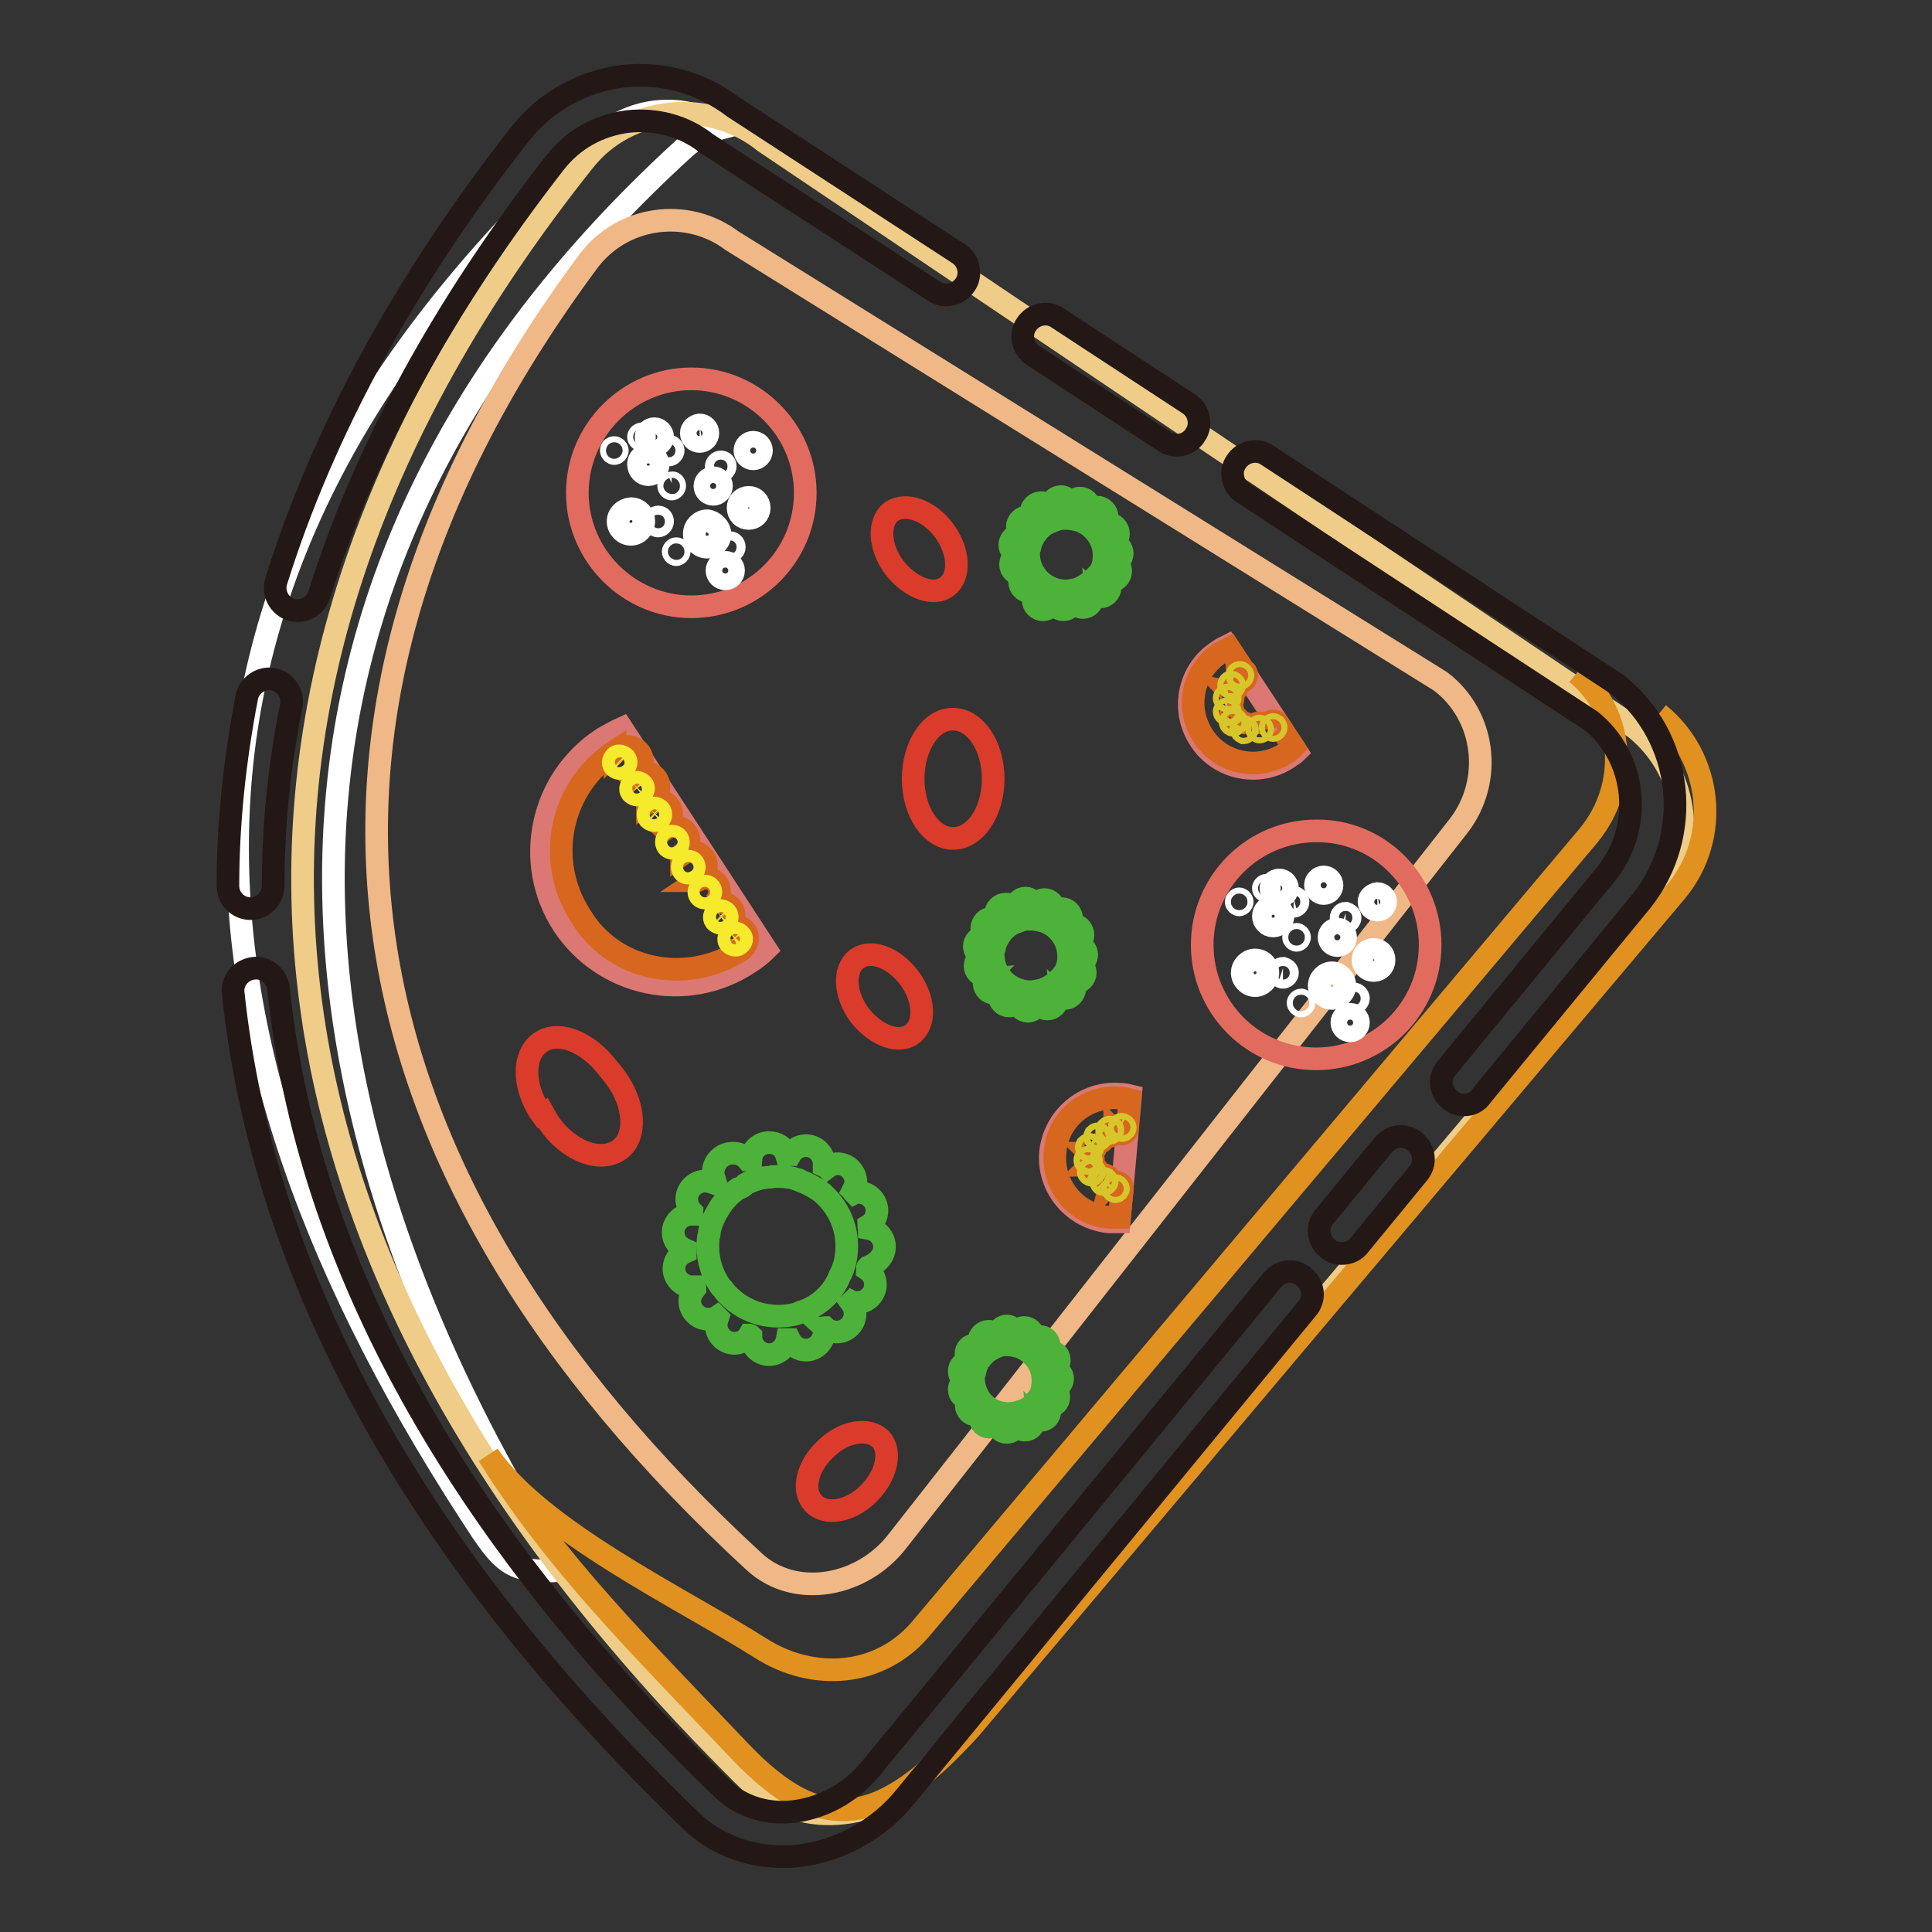 <?xml version="1.0" encoding="utf-8"?>
<!-- Svg Vector Icons : http://www.onlinewebfonts.com/icon -->
<!DOCTYPE svg PUBLIC "-//W3C//DTD SVG 1.1//EN" "http://www.w3.org/Graphics/SVG/1.1/DTD/svg11.dtd">
<svg version="1.1" xmlns="http://www.w3.org/2000/svg" xmlns:xlink="http://www.w3.org/1999/xlink" x="0px" y="0px" viewBox="0 0 256 256" enable-background="new 0 0 256 256" xml:space="preserve">
<rect x="0" y="0" width="256" height="256" fill="#333333" stroke="none"/>
<g> <path stroke-width="3" fill-opacity="0" stroke="#ffffff"  d="M90.6,19.7c1.5-1.4,3.3-2.3,5.2-2.8c-5-3.3-11.8-2.9-16.6,1.4C19.8,72.4,17.8,132,62.4,200.7 c4.2,6.5,5.2,7.8,12,7.4C28.7,135.3,35.4,70.1,90.6,19.7z"/> <path stroke-width="3" fill-opacity="0" stroke="#efcd88"  d="M77.4,21.3c5.8-7.3,16.6-8.4,23.9-2.5l115.4,77.7c7.3,5.9,8.4,16.6,2.5,23.9l-95.7,113.4 c-5.9,7.3-17.2,9-23.9,2.5C31.1,169,19.1,94.5,77.4,21.3z"/> <path stroke-width="3" fill-opacity="0" stroke="#efb886"  d="M77.9,34.7c4.5-6.1,13.1-7.3,19.1-2.8l93.9,58.4c5.9,4.5,7,13.1,2.4,19.1L119,204.1 c-4.6,6.1-13.6,7.9-19.1,2.8C43.8,155.2,32.7,95.7,77.9,34.7z"/> <path stroke-width="3" fill-opacity="0" stroke="#e0911f"  d="M208.9,89.2c6.3,5.2,7.1,14.8,1.6,21.5l-88.3,104.9c-5.5,6.7-14.5,7.2-21.4,2.8 c-10.4-6.6-29.2-15.5-36.1-25.6c9.1,14.5,19.9,25.1,33.2,39.1c11.3,12,19.1,9.8,30.7-2.9l93.6-111c5.8-7.1,4.7-17.6-2.4-23.4"/> <path stroke-width="3" fill-opacity="0" stroke="#e26b60"  d="M106.7,65.3c0,8.4-6.8,15.1-15.1,15.1s-15.1-6.8-15.1-15.1s6.8-15.1,15.1-15.1S106.7,57,106.7,65.3z"/> <path stroke-width="3" fill-opacity="0" stroke="#ffffff"  d="M85.6,57.9c0,0.6,0.5,1.1,1.1,1.1s1.1-0.5,1.1-1.1c0-0.6-0.5-1.1-1.1-1.1S85.6,57.3,85.6,57.9z"/> <path stroke-width="3" fill-opacity="0" stroke="#ffffff"  d="M93.4,64.4c0,0.6,0.5,1.1,1.1,1.1s1.1-0.5,1.1-1.1c0-0.6-0.5-1.1-1.1-1.1S93.4,63.8,93.4,64.4L93.4,64.4z" /> <path stroke-width="3" fill-opacity="0" stroke="#ffffff"  d="M95,75.6c0,0.6,0.5,1.1,1.1,1.1c0.6,0,1.1-0.5,1.1-1.1s-0.5-1.1-1.1-1.1C95.5,74.5,95,75,95,75.6z"/> <path stroke-width="3" fill-opacity="0" stroke="#ffffff"  d="M100.6,67.3c0,0.8-0.6,1.4-1.4,1.4c0,0,0,0,0,0c-0.8,0-1.4-0.6-1.4-1.4v0c0-0.8,0.6-1.4,1.4-1.4h0 C100,65.9,100.6,66.5,100.6,67.3C100.6,67.3,100.6,67.3,100.6,67.3z M95.4,70.8c0,0.9-0.7,1.7-1.7,1.7c-0.9,0-1.7-0.7-1.7-1.7 c0,0,0,0,0-0.1c0-0.9,0.8-1.7,1.7-1.7C94.6,69.1,95.4,69.9,95.4,70.8z M85.3,69.1c0,0.9-0.8,1.7-1.7,1.7h0c-0.9,0-1.7-0.8-1.7-1.7 c0-0.9,0.7-1.6,1.7-1.7C84.5,67.4,85.3,68.1,85.3,69.1C85.3,69.1,85.3,69.1,85.3,69.1z"/> <path stroke-width="3" fill-opacity="0" stroke="#ffffff"  d="M98.7,59.7c0,0.6,0.5,1.1,1.1,1.1s1.1-0.5,1.1-1.1c0-0.6-0.5-1.1-1.1-1.1S98.7,59.1,98.7,59.7z"/> <path stroke-width="3" fill-opacity="0" stroke="#ffffff"  d="M91.6,57.4c0,0.6,0.5,1.1,1.1,1.1c0.6,0,1.1-0.5,1.1-1.1c0-0.6-0.5-1.1-1.1-1.1 C92.1,56.4,91.6,56.8,91.6,57.4z"/> <path stroke-width="3" fill-opacity="0" stroke="#ffffff"  d="M87.2,61.6c0,0.7-0.6,1.3-1.3,1.3h0c-0.7,0-1.3-0.6-1.3-1.4c0-0.7,0.6-1.3,1.3-1.3 C86.6,60.2,87.2,60.8,87.2,61.6C87.2,61.6,87.2,61.6,87.2,61.6z"/> <path stroke-width="3" fill-opacity="0" stroke="#ffffff"  d="M88,59.7c0,0.3,0.3,0.6,0.6,0.6c0.3,0,0.6-0.3,0.6-0.6c0,0,0,0,0,0c0-0.3-0.3-0.6-0.6-0.6S88,59.4,88,59.7z "/> <path stroke-width="3" fill-opacity="0" stroke="#ffffff"  d="M87.8,69.1c0,0.3-0.3,0.6-0.6,0.6c-0.3,0-0.6-0.3-0.6-0.6s0.3-0.6,0.6-0.6C87.6,68.5,87.8,68.8,87.8,69.1z  M96.1,61.8c0,0.3-0.3,0.6-0.6,0.6l0,0c-0.3,0-0.6-0.3-0.6-0.6s0.3-0.6,0.6-0.6C95.9,61.2,96.1,61.5,96.1,61.8L96.1,61.8z  M97.3,72.5c0,0.3-0.3,0.6-0.6,0.6c-0.3,0-0.6-0.3-0.6-0.6s0.3-0.6,0.6-0.6C97,71.9,97.3,72.1,97.3,72.5z"/> <path stroke-width="3" fill-opacity="0" stroke="#ffffff"  d="M81,59.7c0,0.2,0.2,0.4,0.4,0.4s0.4-0.2,0.4-0.4c0,0,0,0,0,0c0-0.2-0.2-0.4-0.4-0.4 C81.2,59.3,81,59.4,81,59.7L81,59.7z"/> <path stroke-width="3" fill-opacity="0" stroke="#ffffff"  d="M85.4,57.9c0,0.2-0.2,0.4-0.4,0.4c-0.2,0-0.4-0.2-0.4-0.4c0,0,0,0,0,0c0-0.2,0.2-0.4,0.4-0.4 C85.2,57.4,85.4,57.6,85.4,57.9z M89.4,64.4c0,0.2-0.2,0.4-0.4,0.4c-0.2,0-0.4-0.2-0.4-0.4c0-0.2,0.2-0.4,0.4-0.4 C89.2,63.9,89.4,64.1,89.4,64.4L89.4,64.4z M90,73.1c0,0.2-0.2,0.4-0.4,0.4c-0.2,0-0.4-0.2-0.4-0.4c0,0,0,0,0,0 c0-0.2,0.2-0.4,0.4-0.4C89.8,72.7,90,72.8,90,73.1z"/> <path stroke-width="3" fill-opacity="0" stroke="#db7873"  d="M82.4,96.5c-0.9,0.4-1.7,0.9-2.6,1.4c-8.2,5.4-10.5,16.4-5.2,24.6c5.4,8.2,16.4,10.5,24.6,5.1 c0.8-0.5,1.6-1.1,2.3-1.8L82.4,96.5z"/> <path stroke-width="3" fill-opacity="0" stroke="#d7671f"  d="M98.2,125.9C98.2,125.9,98.3,125.9,98.2,125.9L98.2,125.9c0.9-0.7,1.1-1.7,0.6-2.5 c-0.5-0.7-1.4-0.9-2.2-0.6c0.7-0.6,0.9-1.7,0.4-2.4c-0.5-0.8-1.7-1.1-2.6-0.5l0,0c0,0,0,0,0,0c0.9-0.6,1.2-1.8,0.7-2.7 c-0.6-0.9-1.8-1.1-2.7-0.5c0,0,0,0,0,0l0,0c0.1,0,0.1-0.1,0.2-0.1c1-0.7,1.3-2,0.7-2.9c-0.6-0.9-1.9-1.2-2.9-0.5 c-0.1,0-0.1,0.1-0.1,0.1l0,0c1-0.7,1.3-2,0.7-2.9c-0.6-0.9-1.9-1.2-2.9-0.5l-0.1-0.1c1-0.7,1.3-2,0.7-2.9c-0.6-0.9-1.9-1.2-2.9-0.5 l0-0.1c0.2-0.1,0.3-0.1,0.5-0.2c1-0.7,1.3-2,0.7-2.9c-0.6-0.9-1.9-1.2-2.9-0.5c-0.1,0.1-0.3,0.2-0.4,0.3l-0.1-0.1 c0.2-0.1,0.3-0.1,0.5-0.2c1-0.7,1.3-2,0.7-2.9c-0.6-0.9-1.9-1.2-2.9-0.5c-0.1,0.1-0.3,0.2-0.4,0.3l0-0.1 c-7.3,4.8-9.3,14.5-4.6,21.8C81.2,128.6,90.9,130.6,98.2,125.9C98.2,126,98.2,126,98.2,125.9C98.2,126,98.2,126,98.2,125.9 L98.2,125.9z"/> <path stroke-width="3" fill-opacity="0" stroke="#f5ea2b"  d="M82.6,101.7c-0.4,0.3-0.9,0.1-1.2-0.2c-0.3-0.4-0.1-0.9,0.2-1.2s0.9-0.1,1.2,0.2 C83.1,100.9,83,101.4,82.6,101.7z M84.9,105.2c-0.4,0.3-0.9,0.1-1.2-0.2c-0.3-0.4-0.1-0.9,0.2-1.2c0.4-0.3,0.9-0.1,1.2,0.2 S85.3,104.9,84.9,105.2C84.9,105.2,84.9,105.2,84.9,105.2z M87.2,108.6c-0.4,0.3-0.9,0.1-1.2-0.2c-0.3-0.4-0.1-0.9,0.2-1.2l0,0 c0.4-0.3,0.9-0.1,1.2,0.2C87.7,107.8,87.6,108.4,87.2,108.6z"/> <path stroke-width="3" fill-opacity="0" stroke="#f5ea2b"  d="M88.3,111.6c0,0.5,0.4,0.8,0.8,0.8c0.5,0,0.8-0.4,0.8-0.8c0-0.5-0.4-0.8-0.8-0.8 C88.6,110.7,88.3,111.1,88.3,111.6L88.3,111.6z"/> <path stroke-width="3" fill-opacity="0" stroke="#f5ea2b"  d="M90.4,114.9c0,0.5,0.4,0.8,0.8,0.8c0.5,0,0.8-0.4,0.8-0.8v0c0-0.5-0.4-0.8-0.8-0.8 C90.8,114,90.4,114.4,90.4,114.9C90.4,114.9,90.4,114.9,90.4,114.9z"/> <path stroke-width="3" fill-opacity="0" stroke="#f5ea2b"  d="M92.6,118.2c0,0.5,0.4,0.8,0.8,0.8s0.8-0.4,0.8-0.8l0,0c0-0.5-0.4-0.8-0.8-0.8S92.6,117.8,92.6,118.2z"/> <path stroke-width="3" fill-opacity="0" stroke="#f5ea2b"  d="M96,122.2c-0.4,0.3-0.9,0.1-1.2-0.2c-0.3-0.4-0.1-0.9,0.2-1.2c0.4-0.3,0.9-0.1,1.2,0.2l0,0 C96.5,121.4,96.4,121.9,96,122.2z M97.9,125.1c-0.4,0.3-0.9,0.1-1.2-0.2v0c-0.3-0.4-0.1-0.9,0.2-1.2c0.4-0.2,0.9-0.1,1.2,0.3 C98.4,124.3,98.3,124.8,97.9,125.1z"/> <path stroke-width="3" fill-opacity="0" stroke="#4db239"  d="M117.2,165.2c0-1.2-0.9-2.2-2-2.4c0-0.1-0.1-0.3-0.1-0.4c0.7-0.4,1.1-1.2,1.1-2c0-1.3-1.1-2.4-2.4-2.4 c0,0,0,0,0,0c-0.2,0-0.4,0-0.6,0.1c-0.1-0.1-0.1-0.2-0.2-0.3c0.2-0.4,0.4-0.8,0.4-1.2c0-1.3-1.1-2.4-2.4-2.4c-0.5,0-1,0.2-1.4,0.5 c-0.1-0.1-0.2-0.1-0.4-0.2c0-0.1,0-0.2,0-0.3c0-1.3-1.1-2.4-2.4-2.4c-0.9,0-1.7,0.5-2.1,1.2c-0.2,0-0.3,0-0.5,0 c-0.3-1-1.2-1.6-2.3-1.6c-1.2,0-2.3,0.9-2.4,2.2c-0.1,0-0.3,0.1-0.4,0.1c-0.5-0.6-1.2-0.9-2-0.9c-1.4,0-2.6,1.1-2.6,2.6 c0,0.3,0.1,0.7,0.2,1c-0.1,0.1-0.2,0.2-0.3,0.3c-0.3-0.1-0.6-0.2-1-0.2c-1.3,0-2.4,1.1-2.4,2.4c0,0.6,0.3,1.3,0.7,1.7 c0,0.1-0.1,0.2-0.1,0.3c-1.3,0-2.4,1.1-2.4,2.4c0,1.1,0.7,1.9,1.6,2.3c0,0.1,0,0.2,0,0.3c-0.9,0.4-1.5,1.2-1.5,2.2 c0,1.3,1.1,2.4,2.4,2.4l0,0c0.1,0,0.2,0,0.3,0c0,0.1,0.1,0.1,0.1,0.2c-0.4,0.5-0.7,1.1-0.7,1.7c0,1.3,1.1,2.4,2.4,2.4 c0.4,0,0.9-0.1,1.2-0.3c0,0,0.1,0.1,0.1,0.1c-0.1,0.3-0.2,0.6-0.2,1c0,1.3,1.1,2.4,2.4,2.4c0.8,0,1.6-0.4,2-1.1 c0.1,0,0.1,0,0.2,0.1c0,0,0,0,0,0.1c0,1.3,1.1,2.4,2.4,2.4c0,0,0,0,0,0c1.2,0,2.2-0.9,2.4-2c0.1,0,0.2,0,0.3,0 c0.4,0.8,1.2,1.4,2.2,1.4c1.3,0,2.4-1.1,2.4-2.4c0-0.2,0-0.4-0.1-0.5c0.1,0,0.1-0.1,0.2-0.1c0.4,0.4,1,0.6,1.6,0.6 c1.3,0,2.4-1.1,2.4-2.4c0-0.6-0.2-1.1-0.5-1.5c0,0,0.1-0.1,0.1-0.1c0.2,0.1,0.5,0.1,0.7,0.1c1.3,0,2.4-1.1,2.4-2.4 c0-0.9-0.5-1.6-1.1-2c0-0.1,0-0.2,0.1-0.3C116.3,167.4,117.2,166.4,117.2,165.2z M106.3,173.8c-0.2,0-0.3,0.1-0.5,0.2 c-0.9,0.3-1.8,0.4-2.7,0.4c-2.9,0-5.4-1.3-7.1-3.3c-0.1-0.2-0.3-0.4-0.5-0.6c-1.1-1.5-1.7-3.4-1.7-5.3c0-0.5,0-0.9,0.1-1.4 c0.1-0.2,0.1-0.4,0.1-0.6c0.2-1.1,0.7-2.1,1.3-3.1c0.1-0.1,0.1-0.2,0.2-0.3c0.6-0.9,1.4-1.7,2.3-2.3c0.4-0.1,0.7-0.3,1-0.6 c0.9-0.5,1.9-0.8,2.9-0.9c0,0,0.1,0,0.1,0c0.2,0,0.4,0,0.6-0.1c0.2,0,0.4,0,0.7,0c0.9,0,1.8,0.1,2.6,0.4c0.1,0,0.2,0,0.2,0.1 c1.1,0.4,2.2,1,3.1,1.7c0.1,0.1,0.2,0.2,0.3,0.3c1.8,1.7,2.9,4.1,2.9,6.7c0,1.2-0.2,2.4-0.7,3.5c-0.1,0.1-0.1,0.3-0.2,0.4 C110.4,171.3,108.6,173,106.3,173.8L106.3,173.8z"/> <path stroke-width="3" fill-opacity="0" stroke="#e26b60"  d="M189.5,125.2c0,8.4-6.8,15.1-15.1,15.1c-8.4,0-15.1-6.8-15.1-15.1c0-8.4,6.8-15.1,15.1-15.1 C182.7,110,189.5,116.8,189.5,125.2z"/> <path stroke-width="3" fill-opacity="0" stroke="#ffffff"  d="M168.4,117.7c0,0.6,0.5,1.1,1.1,1.1c0.6,0,1.1-0.5,1.1-1.1c0,0,0,0,0,0c0-0.6-0.5-1.1-1.1-1.1 C168.9,116.6,168.4,117.1,168.4,117.7C168.4,117.7,168.4,117.7,168.4,117.7z"/> <path stroke-width="3" fill-opacity="0" stroke="#ffffff"  d="M176.1,124.2c0,0.6,0.5,1.1,1.1,1.1c0.6,0,1.1-0.5,1.1-1.1c0,0,0,0,0,0c0-0.6-0.5-1.1-1.1-1.1 C176.6,123.1,176.1,123.6,176.1,124.2C176.1,124.2,176.1,124.2,176.1,124.2z"/> <path stroke-width="3" fill-opacity="0" stroke="#ffffff"  d="M180,135.5c0,0.6-0.5,1.1-1.1,1.1c-0.6,0-1.1-0.5-1.1-1.1c0-0.6,0.5-1.1,1.1-1.1 C179.5,134.4,180,134.9,180,135.5L180,135.5z"/> <path stroke-width="3" fill-opacity="0" stroke="#ffffff"  d="M180.6,127.2c0,0.8,0.6,1.4,1.4,1.4s1.4-0.6,1.4-1.4c0-0.8-0.6-1.4-1.4-1.4S180.6,126.4,180.6,127.2 L180.6,127.2z"/> <path stroke-width="3" fill-opacity="0" stroke="#ffffff"  d="M178.2,130.6c0,0.9-0.8,1.7-1.7,1.7c-0.9,0-1.7-0.8-1.7-1.7c0,0,0,0,0,0c0-0.9,0.8-1.7,1.7-1.7 C177.4,128.9,178.2,129.7,178.2,130.6z M168,128.9c0,0.9-0.8,1.7-1.7,1.7c0,0,0,0,0,0c-0.9,0-1.7-0.8-1.7-1.7 c0-0.9,0.8-1.7,1.7-1.7C167.3,127.2,168,128,168,128.9C168,128.9,168,128.9,168,128.9L168,128.9z"/> <path stroke-width="3" fill-opacity="0" stroke="#ffffff"  d="M181.4,119.5c0,0.6,0.5,1.1,1.1,1.1c0.6,0,1.1-0.5,1.1-1.1c0,0,0,0,0,0c0-0.6-0.5-1.1-1.1-1.1 C181.9,118.5,181.4,118.9,181.4,119.5C181.4,119.5,181.4,119.5,181.4,119.5z"/> <path stroke-width="3" fill-opacity="0" stroke="#ffffff"  d="M176.5,117.3c0,0.6-0.5,1.1-1.1,1.1s-1.1-0.5-1.1-1.1c0,0,0,0,0,0c0-0.6,0.5-1.1,1.1-1.1 C176,116.2,176.5,116.7,176.5,117.3z M170,121.4c0,0.7-0.6,1.3-1.3,1.3l0,0c-0.7,0-1.3-0.6-1.3-1.3c0-0.7,0.6-1.3,1.3-1.3 C169.4,120.1,170,120.7,170,121.4L170,121.4z"/> <path stroke-width="3" fill-opacity="0" stroke="#ffffff"  d="M170.8,119.5c0,0.3,0.3,0.6,0.6,0.6c0.3,0,0.6-0.3,0.6-0.6l0,0c0-0.3-0.3-0.6-0.6-0.6 C171,119,170.8,119.2,170.8,119.5z"/> <path stroke-width="3" fill-opacity="0" stroke="#ffffff"  d="M170.6,128.9c0,0.3-0.3,0.6-0.6,0.6c-0.3,0-0.6-0.3-0.6-0.6c0,0,0,0,0,0c0-0.3,0.3-0.6,0.6-0.6 C170.3,128.4,170.6,128.6,170.6,128.9z M178.9,121.6c0,0.3-0.3,0.6-0.6,0.6s-0.6-0.3-0.6-0.6c0-0.3,0.3-0.6,0.6-0.6l0,0 C178.6,121.1,178.9,121.3,178.9,121.6z M180,132.3c0,0.3-0.3,0.6-0.6,0.6s-0.6-0.3-0.6-0.6c0,0,0,0,0,0c0-0.3,0.3-0.6,0.6-0.6 S180,132,180,132.3z"/> <path stroke-width="3" fill-opacity="0" stroke="#ffffff"  d="M163.8,119.5c0,0.2,0.2,0.4,0.4,0.4s0.4-0.2,0.4-0.4s-0.2-0.4-0.4-0.4S163.8,119.3,163.8,119.5L163.8,119.5 z"/> <path stroke-width="3" fill-opacity="0" stroke="#ffffff"  d="M168.2,117.7c0,0.2-0.2,0.4-0.4,0.4c-0.2,0-0.4-0.2-0.4-0.4c0-0.2,0.2-0.4,0.4-0.4l0,0 C168,117.3,168.2,117.5,168.2,117.7L168.2,117.7z M172.2,124.2c0,0.2-0.2,0.4-0.4,0.4c-0.2,0-0.4-0.2-0.4-0.4 c0-0.2,0.2-0.4,0.4-0.4C172,123.8,172.2,124,172.2,124.2L172.2,124.2z M172.8,132.9c0,0.2-0.2,0.4-0.4,0.4c-0.2,0-0.4-0.2-0.4-0.4 c0-0.2,0.2-0.4,0.4-0.4C172.6,132.5,172.8,132.7,172.8,132.9L172.8,132.9z"/> <path stroke-width="3" fill-opacity="0" stroke="#4db239"  d="M140.8,182.7c0-0.6-0.4-1.1-1-1.2c0-0.1,0-0.1,0-0.2c0.6-0.4,0.7-1.1,0.4-1.7c-0.2-0.3-0.6-0.5-1-0.5 c-0.1,0-0.2,0-0.3,0c0-0.1-0.1-0.1-0.1-0.2c0.1-0.2,0.2-0.4,0.2-0.6c0-0.7-0.5-1.2-1.2-1.2c-0.3,0-0.5,0.1-0.7,0.2 c-0.1,0-0.1-0.1-0.2-0.1c0,0,0-0.1,0-0.1c0-0.7-0.5-1.2-1.2-1.2c0,0,0,0,0,0c-0.5,0-0.8,0.3-1,0.6c-0.1,0-0.2,0-0.2,0 c-0.2-0.5-0.6-0.8-1.1-0.8c-0.6,0-1.1,0.5-1.2,1.1c-0.1,0-0.1,0-0.2,0.1c-0.2-0.3-0.6-0.5-1-0.5c-0.7,0-1.3,0.6-1.3,1.3 c0,0.2,0,0.3,0.1,0.5c0,0-0.1,0.1-0.1,0.1c-0.2-0.1-0.3-0.1-0.5-0.1c-0.7,0-1.2,0.5-1.2,1.2l0,0c0,0.3,0.1,0.6,0.4,0.9 c0,0.1,0,0.1-0.1,0.2c-0.7,0-1.2,0.5-1.2,1.2c0,0.5,0.3,1,0.8,1.1c0,0.1,0,0.1,0,0.2c-0.5,0.2-0.8,0.6-0.8,1.1 c0,0.7,0.5,1.2,1.2,1.2c0,0,0,0,0,0c0.1,0,0.1,0,0.1,0c0,0,0,0.1,0,0.1c-0.5,0.5-0.5,1.2,0,1.7c0.2,0.2,0.5,0.4,0.9,0.4 c0.2,0,0.4-0.1,0.6-0.2c0,0,0,0,0.1,0.1c-0.1,0.2-0.1,0.3-0.1,0.5c0,0.7,0.5,1.2,1.2,1.2c0.4,0,0.8-0.2,1-0.5c0,0,0.1,0,0.1,0 c0,0,0,0,0,0c0,0.7,0.5,1.2,1.2,1.2l0,0c0.6,0,1.1-0.4,1.2-1c0,0,0.1,0,0.1,0c0.2,0.4,0.6,0.7,1.1,0.7c0.7,0,1.2-0.5,1.2-1.2 c0,0,0,0,0,0c0-0.1,0-0.2,0-0.3c0,0,0.1,0,0.1-0.1c0.2,0.2,0.5,0.3,0.8,0.3c0.7,0,1.2-0.5,1.2-1.2c0-0.3-0.1-0.5-0.3-0.7l0-0.1 c0.1,0,0.2,0.1,0.3,0.1c0.7,0,1.2-0.5,1.2-1.2c0,0,0,0,0,0c0-0.4-0.2-0.8-0.6-1c0,0,0-0.1,0-0.1 C140.3,183.8,140.8,183.3,140.8,182.7L140.8,182.7z M135.3,187c-0.1,0-0.2,0-0.3,0.1c-0.4,0.1-0.9,0.2-1.4,0.2 c-1.4,0-2.7-0.6-3.6-1.7c-0.1-0.1-0.1-0.2-0.2-0.3c-0.5-0.8-0.8-1.7-0.8-2.6c0-0.2,0-0.5,0.1-0.7c0-0.1,0.1-0.2,0.1-0.3 c0.1-0.5,0.3-1.1,0.6-1.5c0,0,0.1-0.1,0.1-0.1c0.3-0.4,0.7-0.8,1.1-1.1c0.2-0.1,0.4-0.2,0.5-0.3c0.4-0.2,0.9-0.4,1.4-0.5 c0,0,0,0,0,0c0.1,0,0.2,0,0.3,0c0.1,0,0.2,0,0.3,0c0.5,0,0.9,0.1,1.3,0.2c0,0,0.1,0,0.1,0c0.6,0.2,1.1,0.5,1.6,0.9 c0.1,0.1,0.1,0.1,0.2,0.2c0.9,0.8,1.5,2,1.5,3.4c0,0.6-0.1,1.2-0.3,1.8c0,0.1-0.1,0.1-0.1,0.2C137.4,185.8,136.5,186.6,135.3,187 L135.3,187z"/> <path stroke-width="3" fill-opacity="0" stroke="#da3b2a"  d="M121,103.2c0,4.4,2.4,7.9,5.3,7.9c2.9,0,5.3-3.5,5.3-7.9c0,0,0,0,0,0c0-4.4-2.4-7.9-5.3-7.9 C123.4,95.2,121,98.8,121,103.2C121,103.1,121,103.2,121,103.2z"/> <path stroke-width="3" fill-opacity="0" stroke="#da3b2a"  d="M72.2,147.9c2.1,3.8,6.2,6,9,4.9c2.8-1,3.3-4.9,1.2-8.7c-0.5-0.9-1.1-1.7-1.8-2.5c-2.7-3.6-6.7-5.2-9.1-3.4 c-2.4,1.8-2.2,6.2,0.5,9.8C72.1,148,72.1,148,72.2,147.9z"/> <path stroke-width="3" fill-opacity="0" stroke="#da3b2a"  d="M125.1,70.3c2,2.7,2.2,6,0.4,7.4c-1.8,1.4-4.9,0.2-7-2.5c-2-2.7-2.2-6-0.4-7.4 C120,66.5,123.1,67.6,125.1,70.3z M120.5,129.6c2,2.7,2.2,6,0.4,7.4c-1.8,1.4-4.9,0.2-7-2.5c-2-2.7-2.2-6-0.4-7.4 C115.3,125.7,118.4,126.8,120.5,129.6z M115.1,197.9c-2.4,2.4-5.7,3-7.3,1.3c-1.6-1.6-0.9-4.9,1.6-7.2c2.4-2.4,5.7-2.9,7.3-1.3 C118.2,192.3,117.5,195.5,115.1,197.9z"/> <path stroke-width="3" fill-opacity="0" stroke="#db7873"  d="M162.6,85.6c-0.4,0.2-0.8,0.4-1.2,0.7c-3.9,2.5-5,7.8-2.4,11.7c2.5,3.9,7.8,5,11.7,2.4 c0.4-0.3,0.8-0.5,1.1-0.8L162.6,85.6L162.6,85.6z"/> <path stroke-width="3" fill-opacity="0" stroke="#d7671f"  d="M169.5,96.1c-0.2-0.5-0.7-0.7-1.2-0.5c-0.3,0.1-0.6,0.5-0.6,0.8c-0.2-0.5-0.8-0.8-1.3-0.5 c-0.3,0.1-0.6,0.5-0.6,0.8c0-0.5-0.5-0.9-1-0.9c-0.2,0-0.5,0.1-0.6,0.3c0-0.1,0.1-0.2,0.1-0.3c0-0.5-0.4-0.9-0.9-0.9 c-0.1,0-0.3,0-0.4,0.1c0.2-0.2,0.4-0.4,0.4-0.7c0-0.5-0.4-0.9-0.9-0.9c0,0-0.1,0-0.1,0c0,0,0,0,0,0c0,0,0.1,0,0.1,0 c0.5,0,0.9-0.4,0.9-0.9c0-0.3-0.2-0.6-0.4-0.8c0.5,0.1,0.9-0.2,1-0.7c0-0.1,0-0.1,0-0.2c0-0.2-0.1-0.3-0.1-0.5 c0.1,0.1,0.3,0.1,0.4,0.1c0.5,0,0.9-0.4,0.9-0.9c0-0.3-0.1-0.6-0.4-0.7l-1.9-2.9c-0.4,0.2-0.8,0.4-1.2,0.6c-3.7,2.4-4.7,7.3-2.3,11 c2.4,3.7,7.3,4.7,11,2.3c0.4-0.2,0.7-0.5,1-0.8L169.5,96.1L169.5,96.1z M167.9,96.8C167.9,96.8,167.9,96.8,167.9,96.8L167.9,96.8 L167.9,96.8C167.9,96.8,167.9,96.8,167.9,96.8z M165.8,97C165.8,97,165.8,97,165.8,97c0,0,0-0.1,0-0.1 C165.8,96.9,165.8,96.9,165.8,97z M162.9,95C162.9,95,162.9,95,162.9,95C162.8,95,162.8,95,162.9,95C162.9,95,162.9,95,162.9,95z  M162.7,91.6C162.7,91.6,162.7,91.6,162.7,91.6C162.7,91.6,162.7,91.6,162.7,91.6C162.7,91.6,162.7,91.6,162.7,91.6z"/> <path stroke-width="3" fill-opacity="0" stroke="#d7c62a"  d="M163.9,89.5c0,0.2,0.2,0.4,0.4,0.4s0.4-0.2,0.4-0.4c0-0.2-0.2-0.4-0.4-0.4S163.9,89.2,163.9,89.5 L163.9,89.5z"/> <path stroke-width="3" fill-opacity="0" stroke="#d7c62a"  d="M162.8,90.8c0,0.2,0.2,0.4,0.4,0.4c0.2,0,0.4-0.2,0.4-0.4c0-0.2-0.2-0.4-0.4-0.4 C163,90.3,162.8,90.5,162.8,90.8L162.8,90.8z"/> <path stroke-width="3" fill-opacity="0" stroke="#d7c62a"  d="M163,92.5c0,0.2-0.2,0.4-0.4,0.4c-0.2,0-0.4-0.2-0.4-0.4c0,0,0,0,0,0c0-0.2,0.2-0.4,0.5-0.4 C162.8,92,163,92.2,163,92.5z M163,94.3c0,0.2-0.2,0.4-0.4,0.4c-0.2,0-0.4-0.2-0.4-0.4c0-0.2,0.2-0.4,0.4-0.4 C162.8,93.8,163,94,163,94.3z"/> <path stroke-width="3" fill-opacity="0" stroke="#d7c62a"  d="M163,95.7c0,0.2,0.2,0.4,0.4,0.4c0.2,0,0.4-0.2,0.5-0.4c0,0,0,0,0,0c0-0.2-0.2-0.4-0.4-0.5 C163.2,95.3,163,95.5,163,95.7C163,95.7,163,95.7,163,95.7z"/> <path stroke-width="3" fill-opacity="0" stroke="#d7c62a"  d="M164.4,96.6c0,0.2,0.2,0.4,0.4,0.5c0.2,0,0.4-0.2,0.5-0.4c0,0,0,0,0,0c0-0.2-0.2-0.4-0.4-0.4 C164.6,96.2,164.4,96.4,164.4,96.6C164.4,96.6,164.4,96.6,164.4,96.6z"/> <path stroke-width="3" fill-opacity="0" stroke="#d7c62a"  d="M166.5,96.6c0,0.2,0.2,0.4,0.4,0.4c0.2,0,0.4-0.2,0.4-0.4c0-0.2-0.2-0.4-0.4-0.4 C166.7,96.2,166.5,96.4,166.5,96.6z"/> <path stroke-width="3" fill-opacity="0" stroke="#d7c62a"  d="M168.3,96.4c0,0.2,0.2,0.4,0.4,0.4c0.2,0,0.4-0.2,0.4-0.4c0,0,0,0,0,0c0-0.2-0.2-0.4-0.4-0.4 C168.5,96,168.3,96.2,168.3,96.4C168.3,96.4,168.3,96.4,168.3,96.4z"/> <path stroke-width="3" fill-opacity="0" stroke="#db7873"  d="M149.8,145.2c-0.4-0.1-0.9-0.2-1.4-0.2c-4.6-0.4-8.7,3-9.2,7.7c-0.4,4.6,3,8.7,7.7,9.2c0.5,0,0.9,0,1.4,0 L149.8,145.2L149.8,145.2z"/> <path stroke-width="3" fill-opacity="0" stroke="#d7671f"  d="M148.7,157.8c0.1-0.4,0-0.8-0.3-1c-0.4-0.3-1-0.2-1.3,0.1c0.1-0.4,0-0.8-0.4-1.1c-0.4-0.3-1-0.3-1.4,0.1 c0.3-0.4,0.2-1-0.2-1.3c-0.2-0.2-0.4-0.2-0.7-0.2c0.1-0.1,0.2-0.1,0.3-0.2c0.3-0.4,0.2-0.9-0.1-1.2c-0.1-0.1-0.2-0.1-0.3-0.2 c0.3,0,0.5-0.1,0.7-0.3c0.3-0.4,0.2-0.9-0.1-1.2c0,0-0.1-0.1-0.1-0.1l0,0c0,0,0.1,0.1,0.1,0.1c0.4,0.3,0.9,0.2,1.2-0.1 c0.2-0.2,0.2-0.6,0.1-0.9c0.3,0.4,0.9,0.4,1.2,0.1c0.2-0.1,0.3-0.4,0.3-0.6c0.1,0.1,0.1,0.2,0.3,0.3c0.4,0.3,0.9,0.2,1.2-0.1 c0,0,0,0,0,0c0.2-0.2,0.2-0.5,0.2-0.8l0.3-3.5c-0.4-0.1-0.9-0.2-1.3-0.2c-4.4-0.4-8.3,2.8-8.6,7.2c-0.4,4.4,2.8,8.3,7.2,8.6 c0.4,0,0.9,0,1.3,0L148.7,157.8L148.7,157.8z M146.9,157.3C146.9,157.3,146.9,157.3,146.9,157.3 C146.9,157.3,146.9,157.3,146.9,157.3C146.9,157.3,146.9,157.3,146.9,157.3C146.9,157.3,146.9,157.3,146.9,157.3L146.9,157.3z  M145.2,156.2C145.2,156.2,145.2,156.2,145.2,156.2c0,0,0-0.1,0.1-0.1C145.2,156.1,145.2,156.1,145.2,156.2z M144.1,152.8 C144.1,152.8,144.1,152.8,144.1,152.8C144.1,152.8,144.1,152.8,144.1,152.8C144.1,152.8,144.1,152.8,144.1,152.8z M146.1,150 C146.1,150,146.1,150,146.1,150C146.1,150,146.1,150,146.1,150C146.1,150,146.1,150,146.1,150z"/> <path stroke-width="3" fill-opacity="0" stroke="#d7c62a"  d="M148.3,149.4c0,0.2,0.2,0.4,0.4,0.4c0.2,0,0.4-0.2,0.4-0.4s-0.2-0.4-0.4-0.4 C148.5,148.9,148.3,149.1,148.3,149.4z"/> <path stroke-width="3" fill-opacity="0" stroke="#d7c62a"  d="M147.4,150c-0.2,0.2-0.4,0.2-0.6,0.1c0,0,0,0,0,0c-0.2-0.2-0.2-0.4-0.1-0.6c0.2-0.2,0.4-0.2,0.6-0.1 C147.5,149.5,147.5,149.8,147.4,150z M145.8,150.9c-0.2,0.2-0.4,0.2-0.6,0.1l0,0c-0.2-0.2-0.2-0.4-0.1-0.6c0.2-0.2,0.4-0.2,0.6-0.1 C145.9,150.4,146,150.7,145.8,150.9L145.8,150.9L145.8,150.9z M144.7,152.3c-0.2,0.2-0.4,0.2-0.6,0.1c-0.2-0.2-0.2-0.4-0.1-0.6 c0.2-0.2,0.4-0.2,0.6-0.1C144.8,151.8,144.9,152.1,144.7,152.3z M144.5,154c-0.2,0.2-0.4,0.2-0.6,0.1h0c-0.2-0.2-0.2-0.4-0.1-0.6 c0.2-0.2,0.4-0.2,0.6-0.1C144.6,153.5,144.7,153.8,144.5,154L144.5,154z"/> <path stroke-width="3" fill-opacity="0" stroke="#d7c62a"  d="M144.2,155.3c0,0.2,0.2,0.4,0.4,0.4c0.2,0,0.4-0.2,0.5-0.4c0,0,0,0,0,0c0-0.2-0.2-0.4-0.4-0.5 C144.4,154.8,144.2,155,144.2,155.3C144.2,155.3,144.2,155.3,144.2,155.3z"/> <path stroke-width="3" fill-opacity="0" stroke="#d7c62a"  d="M146.6,156.8c-0.2,0.2-0.4,0.2-0.6,0.1c-0.2-0.2-0.2-0.4-0.1-0.6c0.2-0.2,0.4-0.2,0.6-0.1 C146.7,156.4,146.8,156.6,146.6,156.8L146.6,156.8z"/> <path stroke-width="3" fill-opacity="0" stroke="#d7c62a"  d="M147.4,157.5c0,0.2,0.2,0.4,0.4,0.4c0.2,0,0.4-0.2,0.4-0.4s-0.2-0.4-0.4-0.4 C147.6,157.1,147.4,157.3,147.4,157.5z"/> <path stroke-width="3" fill-opacity="0" stroke="#4db239"  d="M148.7,73.3c0-0.6-0.5-1.2-1.1-1.3c0-0.1,0-0.1,0-0.2c0.4-0.2,0.6-0.6,0.6-1.1c0-0.7-0.6-1.3-1.3-1.3l0,0 c-0.1,0-0.2,0-0.3,0c0-0.1-0.1-0.1-0.1-0.2c0.1-0.2,0.2-0.4,0.2-0.7c0-0.7-0.6-1.3-1.3-1.3c-0.3,0-0.5,0.1-0.8,0.3 c-0.1,0-0.1-0.1-0.2-0.1c0,0,0-0.1,0-0.1c0-0.7-0.6-1.3-1.3-1.3c0,0,0,0,0,0c-0.5,0-0.9,0.3-1.1,0.7c-0.1,0-0.2,0-0.2,0 c-0.2-0.5-0.7-0.9-1.2-0.9c-0.7,0-1.2,0.5-1.3,1.2c-0.1,0-0.1,0-0.2,0.1c-0.3-0.3-0.6-0.5-1.1-0.5c-0.8,0-1.4,0.6-1.4,1.4l0,0 c0,0.2,0,0.4,0.1,0.5c0,0-0.1,0.1-0.1,0.1c-0.2-0.1-0.3-0.1-0.5-0.1c-0.7,0-1.3,0.6-1.3,1.3c0,0.3,0.1,0.7,0.4,0.9 c0,0.1,0,0.1-0.1,0.2c-0.7,0-1.3,0.6-1.3,1.3c0,0,0,0,0,0c0,0.6,0.4,1,0.9,1.2c0,0.1,0,0.1,0,0.2c-0.5,0.2-0.8,0.7-0.8,1.2 c0,0.7,0.6,1.3,1.3,1.3h0c0.1,0,0.1,0,0.2,0l0.1,0.1c-0.2,0.2-0.4,0.6-0.4,0.9c0,0.7,0.6,1.3,1.3,1.3c0.2,0,0.5-0.1,0.7-0.2 c0,0,0,0,0.1,0.1c-0.1,0.2-0.1,0.3-0.1,0.5c-0.4,0.6-0.2,1.4,0.4,1.8c0.6,0.4,1.4,0.2,1.8-0.4c0.1-0.2,0.2-0.5,0.2-0.7 c0,0,0.1,0,0.1,0c0,0,0,0,0,0c0,0.7,0.6,1.3,1.3,1.3h0c0.6,0,1.2-0.5,1.3-1.1c0,0,0.1,0,0.1,0c0.2,0.5,0.7,0.8,1.2,0.8 c0.7,0,1.3-0.6,1.3-1.3l0,0c0-0.1,0-0.2,0-0.3c0,0,0.1,0,0.1-0.1c0.2,0.2,0.6,0.3,0.9,0.3c0.7,0,1.3-0.6,1.3-1.3c0,0,0,0,0,0 c0-0.3-0.1-0.6-0.3-0.8c0,0,0,0,0-0.1c0.1,0,0.2,0.1,0.4,0.1c0.7,0,1.3-0.6,1.3-1.3c0,0,0,0,0,0c0-0.4-0.2-0.9-0.6-1.1 c0-0.1,0-0.1,0-0.2C148.2,74.5,148.7,74,148.7,73.3z M142.9,78c-0.1,0-0.2,0.1-0.3,0.1c-0.5,0.1-0.9,0.2-1.4,0.2 c-1.5,0-2.9-0.7-3.8-1.8c-0.1-0.1-0.1-0.2-0.2-0.3c-0.6-0.8-0.9-1.8-0.9-2.8c0-0.2,0-0.5,0.1-0.7c0-0.1,0.1-0.2,0.1-0.3 c0.1-0.6,0.4-1.1,0.7-1.6c0,0,0.1-0.1,0.1-0.1c0.3-0.5,0.8-0.9,1.2-1.2c0.2-0.1,0.4-0.2,0.6-0.3c0.5-0.2,1-0.4,1.5-0.5c0,0,0,0,0,0 c0.1,0,0.2,0,0.3,0c0.1,0,0.2,0,0.4,0c0.5,0,1,0.1,1.4,0.2c0,0,0.1,0,0.1,0c0.6,0.2,1.2,0.5,1.7,0.9c0.1,0.1,0.1,0.1,0.2,0.2 c1,0.9,1.6,2.2,1.6,3.6c0,0.7-0.1,1.3-0.4,1.9c0,0.1-0.1,0.1-0.1,0.2C145.1,76.6,144.1,77.5,142.9,78L142.9,78z M144,126.5 c0-0.6-0.5-1.2-1.1-1.3c0-0.1,0-0.1,0-0.2c0.6-0.4,0.8-1.2,0.4-1.8c-0.2-0.4-0.6-0.6-1.1-0.6c-0.1,0-0.2,0-0.3,0 c0-0.1-0.1-0.1-0.1-0.2c0.1-0.2,0.2-0.4,0.2-0.7c0-0.7-0.6-1.3-1.3-1.3c-0.3,0-0.5,0.1-0.8,0.3c-0.1,0-0.1-0.1-0.2-0.1 c0,0,0-0.1,0-0.1c0-0.7-0.6-1.3-1.3-1.3l0,0c-0.5,0-0.9,0.3-1.1,0.7c-0.1,0-0.2,0-0.2,0c-0.2-0.5-0.7-0.9-1.2-0.9 c-0.7,0-1.2,0.5-1.3,1.2c-0.1,0-0.1,0-0.2,0.1c-0.3-0.3-0.6-0.5-1.1-0.5c-0.8,0-1.4,0.6-1.4,1.4l0,0c0,0.2,0,0.4,0.1,0.5 c0,0-0.1,0.1-0.1,0.1c-0.7-0.3-1.4,0-1.7,0.7c-0.2,0.5-0.1,1.1,0.3,1.4c0,0.1,0,0.1-0.1,0.2c-0.7,0-1.3,0.6-1.3,1.3c0,0,0,0,0,0 c0,0.6,0.4,1,0.9,1.2c0,0.1,0,0.1,0,0.2c-0.5,0.2-0.8,0.7-0.8,1.2c0,0.7,0.6,1.3,1.3,1.3l0,0c0.1,0,0.1,0,0.2,0c0,0,0,0.1,0.1,0.1 c-0.2,0.2-0.4,0.6-0.4,0.9c0,0.7,0.6,1.3,1.3,1.3c0.2,0,0.5-0.1,0.7-0.2c0,0,0,0,0.1,0.1c-0.1,0.2-0.1,0.3-0.1,0.5 c0,0.7,0.6,1.3,1.3,1.3c0.4,0,0.8-0.2,1.1-0.6c0,0,0.1,0,0.1,0c0,0,0,0,0,0c0,0.7,0.6,1.3,1.3,1.3c0,0,0,0,0,0 c0.6,0,1.2-0.5,1.3-1.1c0,0,0.1,0,0.1,0c0.2,0.5,0.7,0.8,1.2,0.8c0.7,0,1.3-0.6,1.3-1.3l0,0c0-0.1,0-0.2,0-0.3c0,0,0.1,0,0.1-0.1 c0.2,0.2,0.6,0.3,0.9,0.3c0.7,0,1.3-0.6,1.3-1.3c0,0,0,0,0,0c0-0.3-0.1-0.6-0.3-0.8c0,0,0,0,0-0.1c0.1,0,0.2,0.1,0.4,0.1 c0.7,0,1.3-0.6,1.3-1.3l0,0c0-0.4-0.2-0.9-0.6-1.1c0-0.1,0-0.1,0-0.2C143.5,127.7,144,127.1,144,126.5L144,126.5z M138.2,131.1 c-0.1,0-0.2,0.1-0.3,0.1c-0.5,0.1-0.9,0.2-1.4,0.2c-1.5,0-2.9-0.7-3.8-1.8c-0.1-0.1-0.1-0.2-0.2-0.3c-0.6-0.8-0.9-1.8-0.9-2.8 c0-0.2,0-0.5,0.1-0.7c0-0.1,0.1-0.2,0.1-0.3c0.1-0.6,0.4-1.1,0.7-1.6c0,0,0.1-0.1,0.1-0.1c0.3-0.5,0.8-0.9,1.2-1.2 c0.2-0.1,0.4-0.2,0.6-0.3c0.5-0.2,1-0.4,1.5-0.5c0,0,0,0,0,0c0.1,0,0.2,0,0.3,0c0.1,0,0.2,0,0.4,0c0.5,0,1,0.1,1.4,0.2 c0,0,0.1,0,0.1,0c0.6,0.2,1.2,0.5,1.7,0.9c0.1,0.1,0.1,0.1,0.2,0.2c1,0.9,1.6,2.2,1.6,3.6c0,0.7-0.1,1.3-0.4,1.9 c0,0.1-0.1,0.1-0.1,0.2C140.4,129.8,139.4,130.7,138.2,131.1L138.2,131.1z"/> <path stroke-width="3" fill-opacity="0" stroke="#231815"  d="M39.5,80.9c-0.3,0-0.6,0-0.9-0.1c-1.6-0.5-2.5-2.2-2-3.8c6.2-19.8,17-39.7,32.2-59.1 c3.4-4.4,8.3-7.1,13.7-7.8C87.8,9.5,93,11,97.2,14.2L127,33.6c1.4,0.9,1.8,2.8,0.9,4.1c-0.9,1.4-2.8,1.8-4.1,0.9L93.6,19 c-2.9-2.3-6.6-3.3-10.4-2.9c-3.9,0.5-7.3,2.4-9.7,5.5C58.8,40.5,48.3,59.7,42.3,78.8C41.9,80.1,40.7,80.9,39.5,80.9z M33.2,120.4 L33.2,120.4c-1.7,0-3-1.4-3-3c0-8.3,0.9-16.7,2.5-25c0.3-1.6,1.9-2.7,3.5-2.4c1.6,0.3,2.7,1.9,2.4,3.5c-1.6,7.9-2.4,15.9-2.4,23.8 C36.2,119.1,34.8,120.4,33.2,120.4z M103.6,246c-4.6,0-8.9-1.7-12.1-4.8c-36.3-35-56.6-71.9-60.6-109.6c-0.2-1.6,1-3.1,2.7-3.3 c1.6-0.2,3.1,1,3.3,2.7c3.8,36.3,23.6,72,58.8,106c2.3,2.2,5.4,3.3,8.8,3.1c4.2-0.3,8.3-2.5,11-5.9l53.1-64.6 c1.1-1.3,2.9-1.5,4.2-0.4s1.5,2.9,0.4,4.2l-53.1,64.5c-3.7,4.7-9.4,7.7-15.3,8.1C104.4,246,104,246,103.6,246L103.6,246z  M177.8,166.1c-0.7,0-1.4-0.2-1.9-0.7c-1.3-1.1-1.5-2.9-0.4-4.2l7.8-9.5c1.1-1.3,2.9-1.5,4.2-0.4c1.3,1.1,1.5,2.9,0.4,4.2l-7.8,9.5 C179.6,165.7,178.7,166.1,177.8,166.1z M194,146.4c-0.7,0-1.3-0.2-1.9-0.7c-1.3-1.1-1.5-2.9-0.4-4.2l21.2-25.8 c4.9-6.2,4-15.3-2.1-20.2l-46.1-30.2c-1.4-0.9-1.8-2.8-0.9-4.1c0.9-1.4,2.8-1.8,4.1-0.9l46.4,30.4c8.8,7,10.2,19.9,3.2,28.7 l-21.2,25.8C195.8,146,194.9,146.4,194,146.4z M155.9,59c-0.6,0-1.2-0.2-1.6-0.5l-17.4-11.4c-1.4-0.9-1.8-2.8-0.9-4.1 c0.9-1.4,2.8-1.8,4.1-0.9l17.4,11.4c1.4,0.9,1.8,2.8,0.9,4.1C157.9,58.5,156.9,59,155.9,59z"/></g>
</svg>